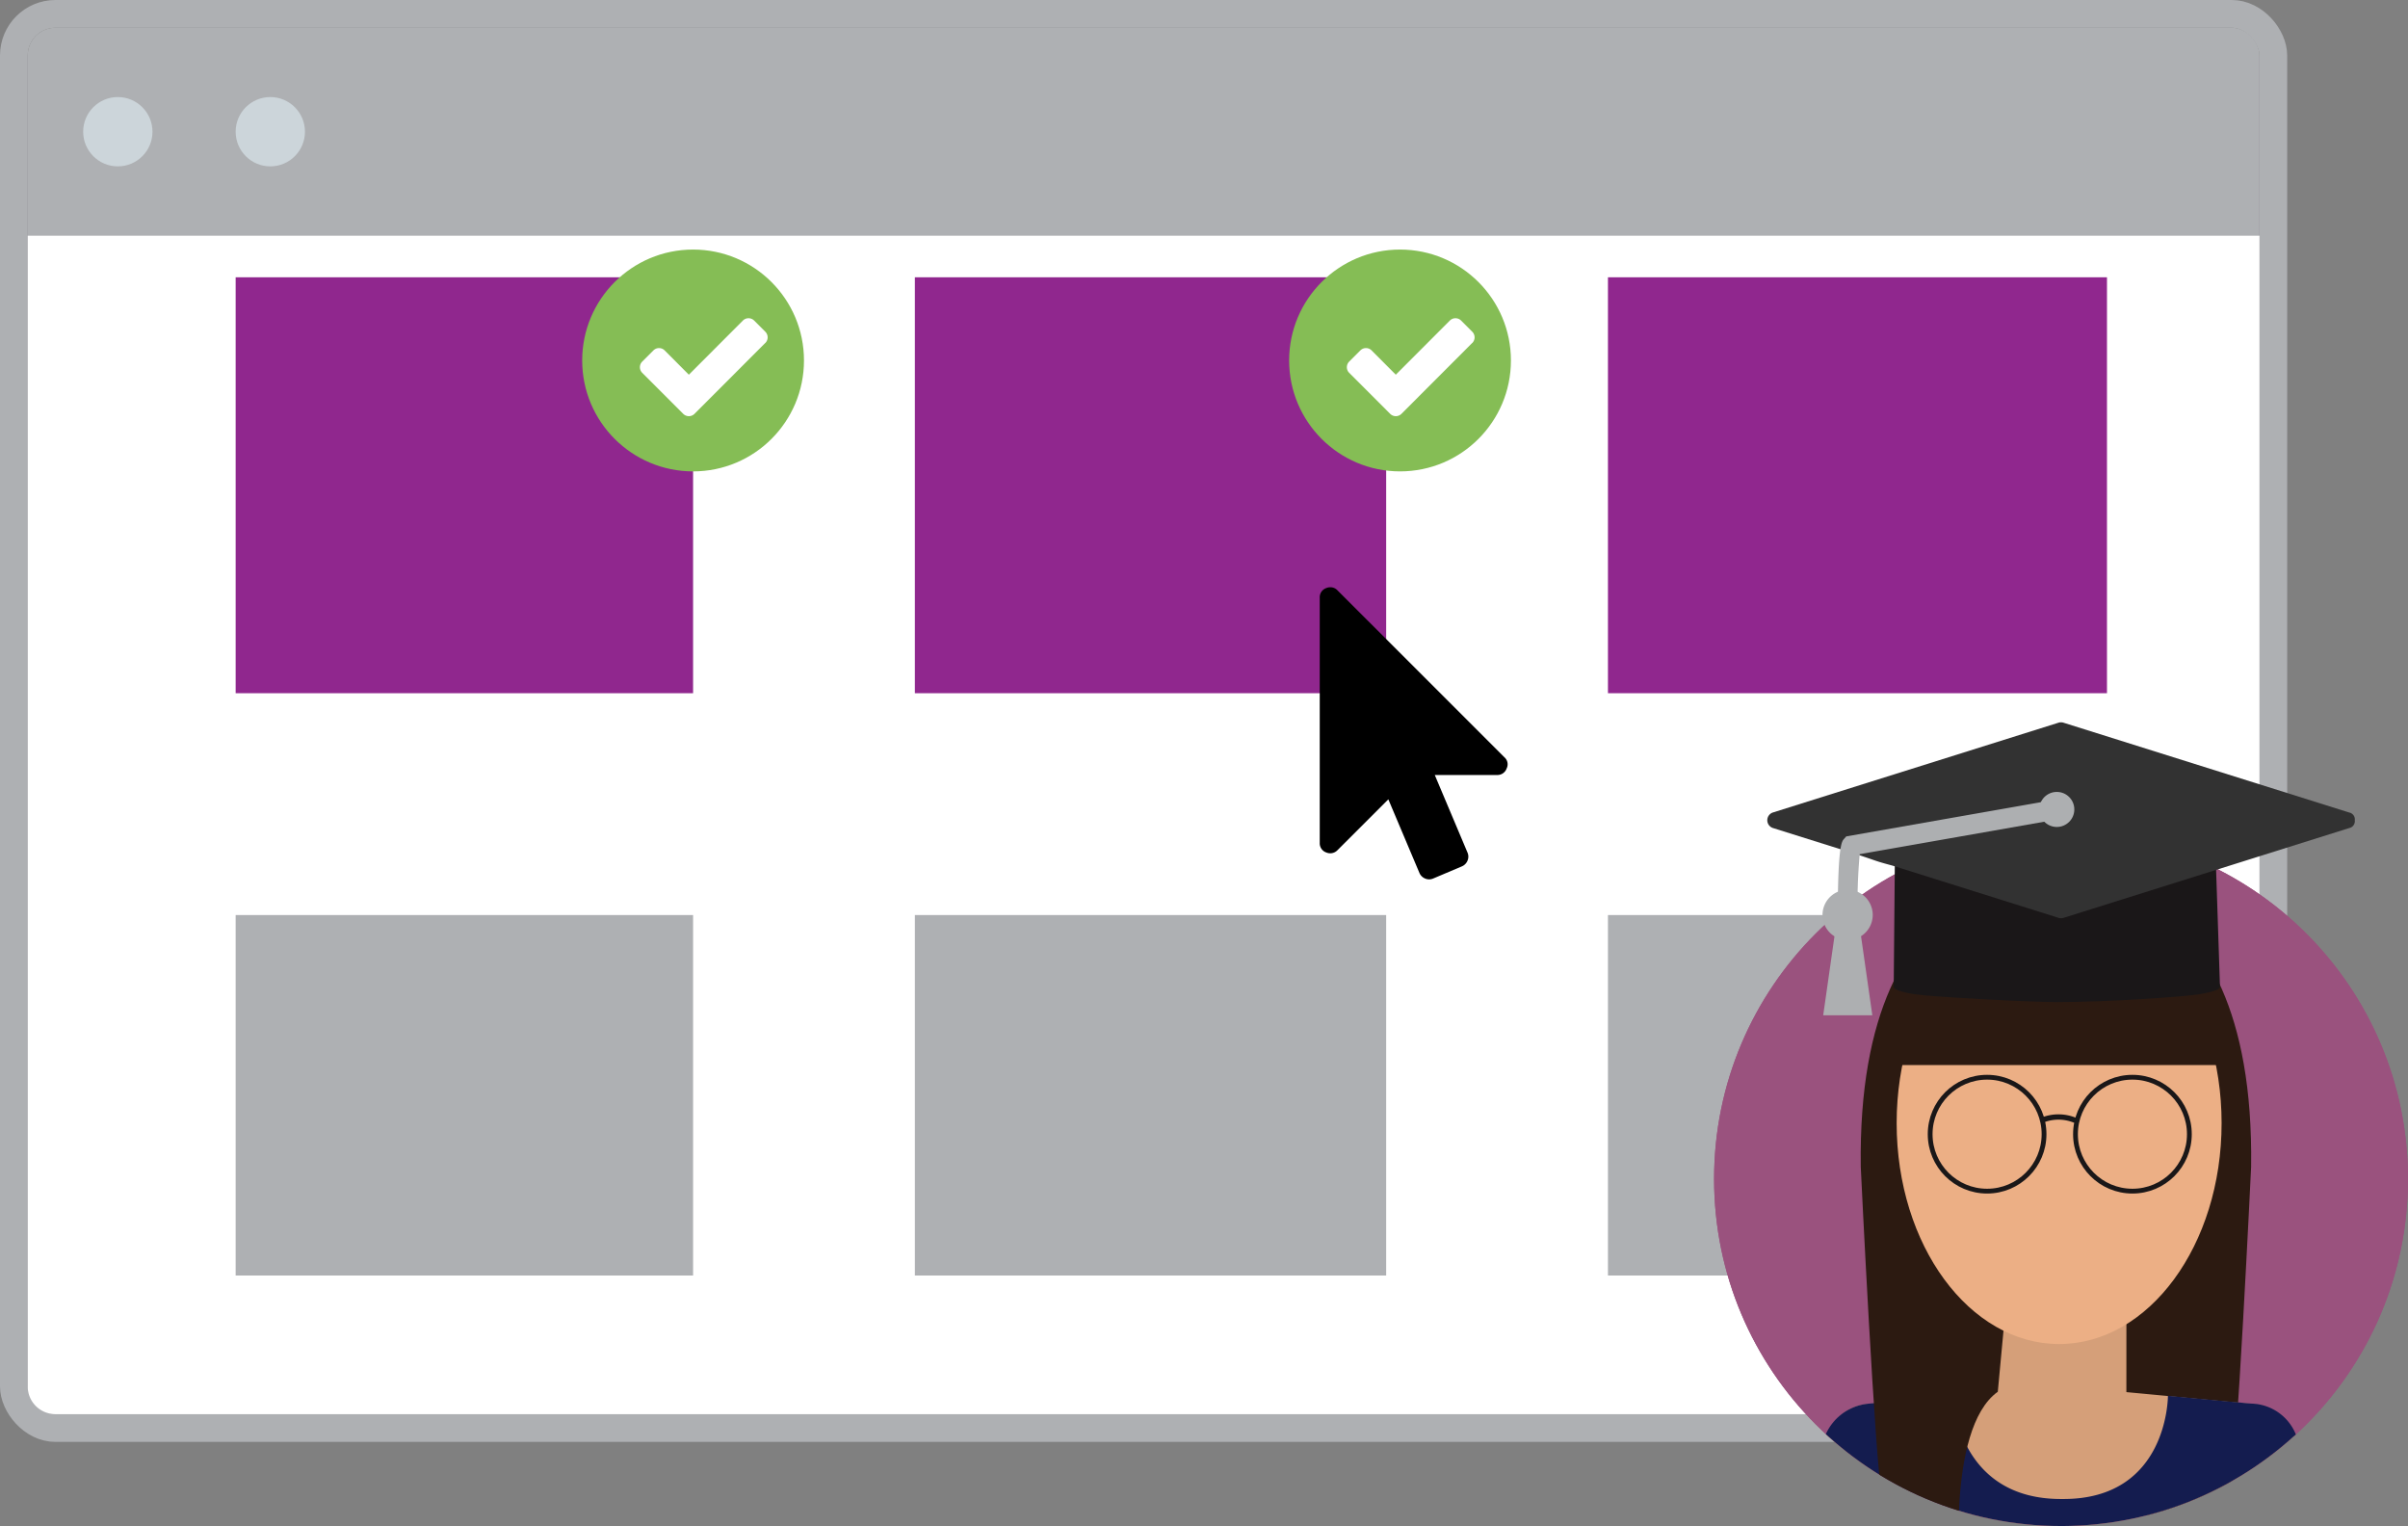 <svg xmlns="http://www.w3.org/2000/svg" xmlns:xlink="http://www.w3.org/1999/xlink" width="173.716" height="110.066" viewBox="0 0 173.716 110.066"><rect x="0" y="0" width="173.716" height="110.066" fill="#808080" stroke="none"/><defs><style>.a{fill:#9a527e;}.b,.f{fill:#aeb0b3;}.b{stroke:#aeb0b3;stroke-width:2px;}.c{fill:#ccd5da;}.d{fill:#fff;}.e{fill:#90278e;}.g{fill:#85bd55;}.h{clip-path:url(#a);}.i{fill:#2c1a11;}.j{fill:#d59f79;}.k{fill:#141c4f;}.l{fill:#ecaf85;}.m,.n,.o{fill:none;}.m,.n{stroke:#1a1718;stroke-miterlimit:10;}.m{stroke-width:0.346px;}.n{stroke-width:0.383px;}.p{fill:#1a1718;}.q{fill:#323232;}.r{fill:#adafb1;}.s{stroke:none;}</style><clipPath id="a"><ellipse class="a" cx="25.03" cy="25.03" rx="25.03" ry="25.03"/></clipPath></defs><g transform="translate(-145 -651)"><g transform="translate(132.647 640.492)"><g class="b" transform="translate(14.353 12.508)"><rect class="s" width="161" height="100" rx="2"/><rect class="o" x="-1" y="-1" width="163" height="102" rx="3"/></g><circle class="c" cx="2.5" cy="2.5" r="2.5" transform="translate(29.353 17.508)"/><circle class="c" cx="2.5" cy="2.5" r="2.5" transform="translate(18.353 17.508)"/><path class="d" d="M0,0H161a0,0,0,0,1,0,0V83a2,2,0,0,1-2,2H2a2,2,0,0,1-2-2V0A0,0,0,0,1,0,0Z" transform="translate(14.353 27.508)"/><rect class="e" width="33" height="30" transform="translate(29.353 30.508)"/><rect class="f" width="33" height="26" transform="translate(29.353 76.508)"/><rect class="e" width="34" height="30" transform="translate(78.353 30.508)"/><rect class="f" width="34" height="26" transform="translate(78.353 76.508)"/><rect class="e" width="36" height="30" transform="translate(128.353 30.508)"/><rect class="f" width="36" height="26" transform="translate(128.353 76.508)"/><circle class="g" cx="8" cy="8" r="8" transform="translate(105.353 28.508)"/><circle class="g" cx="8" cy="8" r="8" transform="translate(54.353 28.508)"/><g transform="translate(108.511 32.46)"><path class="d" d="M869.964,329.318l-4.3,4.306-.808.809a.576.576,0,0,1-.809,0l-.808-.809-2.152-2.152a.574.574,0,0,1,0-.809l.808-.808a.573.573,0,0,1,.808,0l1.748,1.753,3.9-3.906a.574.574,0,0,1,.809,0l.808.809a.572.572,0,0,1,0,.808Z" transform="translate(-859.914 -326.534)"/><path class="d" d="M869.964,329.318l-4.3,4.306-.808.809a.576.576,0,0,1-.809,0l-.808-.809-2.152-2.152a.574.574,0,0,1,0-.809l.808-.808a.573.573,0,0,1,.808,0l1.748,1.753,3.9-3.906a.574.574,0,0,1,.809,0l.808.809a.572.572,0,0,1,0,.808Z" transform="translate(-910.914 -326.534)"/></g><path d="M869.378,175.032a.668.668,0,0,1,.164.811.7.7,0,0,1-.694.47h-4.49l2.363,5.6a.737.737,0,0,1,0,.576.758.758,0,0,1-.4.412l-2.081.881a.729.729,0,0,1-.576,0,.76.76,0,0,1-.411-.4l-2.245-5.313-3.668,3.667a.72.72,0,0,1-.528.224.743.743,0,0,1-.283-.059.7.7,0,0,1-.469-.694V163.525a.7.7,0,0,1,.469-.694.742.742,0,0,1,.283-.059.7.7,0,0,1,.528.224Z" transform="translate(-748.499 -109.907)"/></g><g transform="translate(268.656 703.103)"><g transform="translate(0 7.904)"><ellipse class="a" cx="25.03" cy="25.03" rx="25.03" ry="25.03"/><g class="h"><ellipse class="a" cx="25.03" cy="25.03" rx="25.03" ry="25.03"/><path class="i" d="M606.638,314.691s14.714-1.706,14.4,20.969c0,0-1.036,21.717-1.556,23.953v6.227h-5.639s-.429-13.075-2.686-13.964l-.5-5.358Z" transform="translate(-582.295 -311.501)"/><path class="j" d="M613.2,335.918h-9.567v7.558c-.176,10.031,4.684,9.654,4.782,9.646.1.008,4.956.385,4.781-9.646h0Z" transform="translate(-583.453 -303.328)"/><path class="i" d="M619.382,318.068a11.982,11.982,0,0,0-8.72-3.381,11.375,11.375,0,0,0-5.843,1.3,11.574,11.574,0,0,0-2.891,2.077c-7.854,9.707-2.026,20.535-2.026,20.535,3.36-1.011,7.861-13,9.877-19.555.341-1.108.617-2.048.82-2.745a.658.658,0,0,0,.015.072c.054.183.591.216.653.428,1.663,5.639,6.416,20.679,10.129,21.8C621.4,338.6,627.2,327.775,619.382,318.068Z" transform="translate(-585.684 -311.497)"/><path class="i" d="M610.871,315.691v-.065c-.141.006-.278.017-.415.026-.139-.01-.276-.021-.417-.026v.065c-11.1,1.211-11.72,16.25-11.72,16.25h24.272S621.972,316.9,610.871,315.691Z" transform="translate(-585.494 -311.13)"/><g transform="translate(7.607 40.376)"><path class="j" d="M607.406,341.542l-9.437.886a3.507,3.507,0,0,0-3.114,3.166l-.306,7.03V354.3h17.422V345.78S607.136,345.407,607.406,341.542Z" transform="translate(-594.55 -341.542)"/><path class="j" d="M611.6,341.542l9.438.886a3.506,3.506,0,0,1,3.112,3.166l.306,7.03V354.3H607.035V345.78S611.871,345.407,611.6,341.542Z" transform="translate(-589.75 -341.542)"/></g><path class="k" d="M604.2,341.753s.24,7.505,7.9,7.444l.642,5.023H594.446l.277-8.044a3.74,3.74,0,0,1,3.474-3.861C602.016,341.934,604.2,341.753,604.2,341.753Z" transform="translate(-586.983 -301.085)"/><path class="k" d="M615.036,341.753s.036,7.505-7.627,7.444l-.771,5.023h18.148l-.277-8.044a3.556,3.556,0,0,0-3.474-3.861Z" transform="translate(-582.295 -301.085)"/><path class="i" d="M611.1,314.691s-14.714-1.706-14.4,20.969c0,0,1.036,21.717,1.556,23.953v6.227H603.9s-1.127-11.238,2.686-13.964l.5-5.358Z" transform="translate(-586.118 -311.501)"/><ellipse class="l" cx="11.721" cy="15.933" rx="11.721" ry="15.933" transform="translate(13.171 5.069)"/><path class="i" d="M610.821,315.812v-.048c-.141,0-.278.012-.415.019s-.276-.015-.415-.019v.048c-11.1.9-11.721,12.078-11.721,12.078h24.273S621.923,316.712,610.821,315.812Z" transform="translate(-585.513 -311.077)"/><g transform="translate(15.588 17.691)"><ellipse class="m" cx="4.108" cy="4.108" rx="4.108" ry="4.108" transform="translate(10.484)"/><ellipse class="m" cx="4.108" cy="4.108" rx="4.108" ry="4.108"/><path class="n" d="M606.112,327.478a3.138,3.138,0,0,1,2.458,0" transform="translate(-598.085 -324.359)"/></g><ellipse class="o" cx="25.03" cy="25.03" rx="25.03" ry="25.03" transform="translate(-0.138)"/></g></g><g transform="translate(12.948 9.183)"><path class="p" d="M611.066,315.268l10.562-1.965.328,9.86q.064.307-1.5.566c-1.045.173-6.432.566-10.267.566-2.138,0-9.224-.393-10.27-.566s-1.548-.361-1.5-.566l.085-9.5,10.839,1.191c.522.037.522.357.849.357S610.8,315.288,611.066,315.268Z" transform="translate(-598.408 -313.303)"/></g><g transform="translate(3.838 0)"><path class="q" d="M634.21,313.734a.5.5,0,0,1-.392.555l-20.6,6.475a.594.594,0,0,1-.392,0L600.853,317c-1.263-.341-.9-.26-2.485-.785l-6.147-1.93a.59.59,0,0,1,0-1.112l20.6-6.475a.619.619,0,0,1,.392,0l20.6,6.475A.5.5,0,0,1,634.21,313.734Z" transform="translate(-591.828 -306.67)"/></g><g transform="translate(7.821 5.016)"><g transform="translate(15.639)"><ellipse class="r" cx="1.264" cy="1.264" rx="1.264" ry="1.264"/></g><g transform="translate(1.099 0.548)"><path class="r" d="M596.212,319.726h0a.713.713,0,0,1-.713-.716c.011-4.977.284-5.287.446-5.471l.166-.188,15.069-2.65a.715.715,0,1,1,.248,1.408l-14.346,2.523a42,42,0,0,0-.154,4.382A.715.715,0,0,1,596.212,319.726Z" transform="translate(-595.498 -310.689)"/></g><g transform="translate(0 7.06)"><ellipse class="r" cx="1.336" cy="1.336" rx="1.336" ry="1.336" transform="translate(0.477 0.476)"/><path class="r" d="M596.516,319.015a1.812,1.812,0,1,1,1.174-3.193h0a1.812,1.812,0,0,1-1.174,3.193Zm0-2.672a.613.613,0,0,0-.072,0,.86.86,0,0,0-.487,1.512.833.833,0,0,0,.627.2.861.861,0,0,0,.788-.926.861.861,0,0,0-.856-.79Z" transform="translate(-594.704 -315.392)"/></g><g transform="translate(0.051 8.205)"><path class="r" d="M596.762,316.887l-.366-.18V316.7l-.007,0-.007,0v.007l-.366.18-.949,6.661h2.645Z" transform="translate(-594.616 -316.034)"/><path class="r" d="M598.285,324.123h-3.544l1.043-7.31.332-.163v-.431l.407.228.381-.19,0,.39.336.165Zm-2.644-.781h1.746l-.872-6.018-.005,0h0l-.008,0Z" transform="translate(-594.741 -316.219)"/></g></g></g></g></svg>